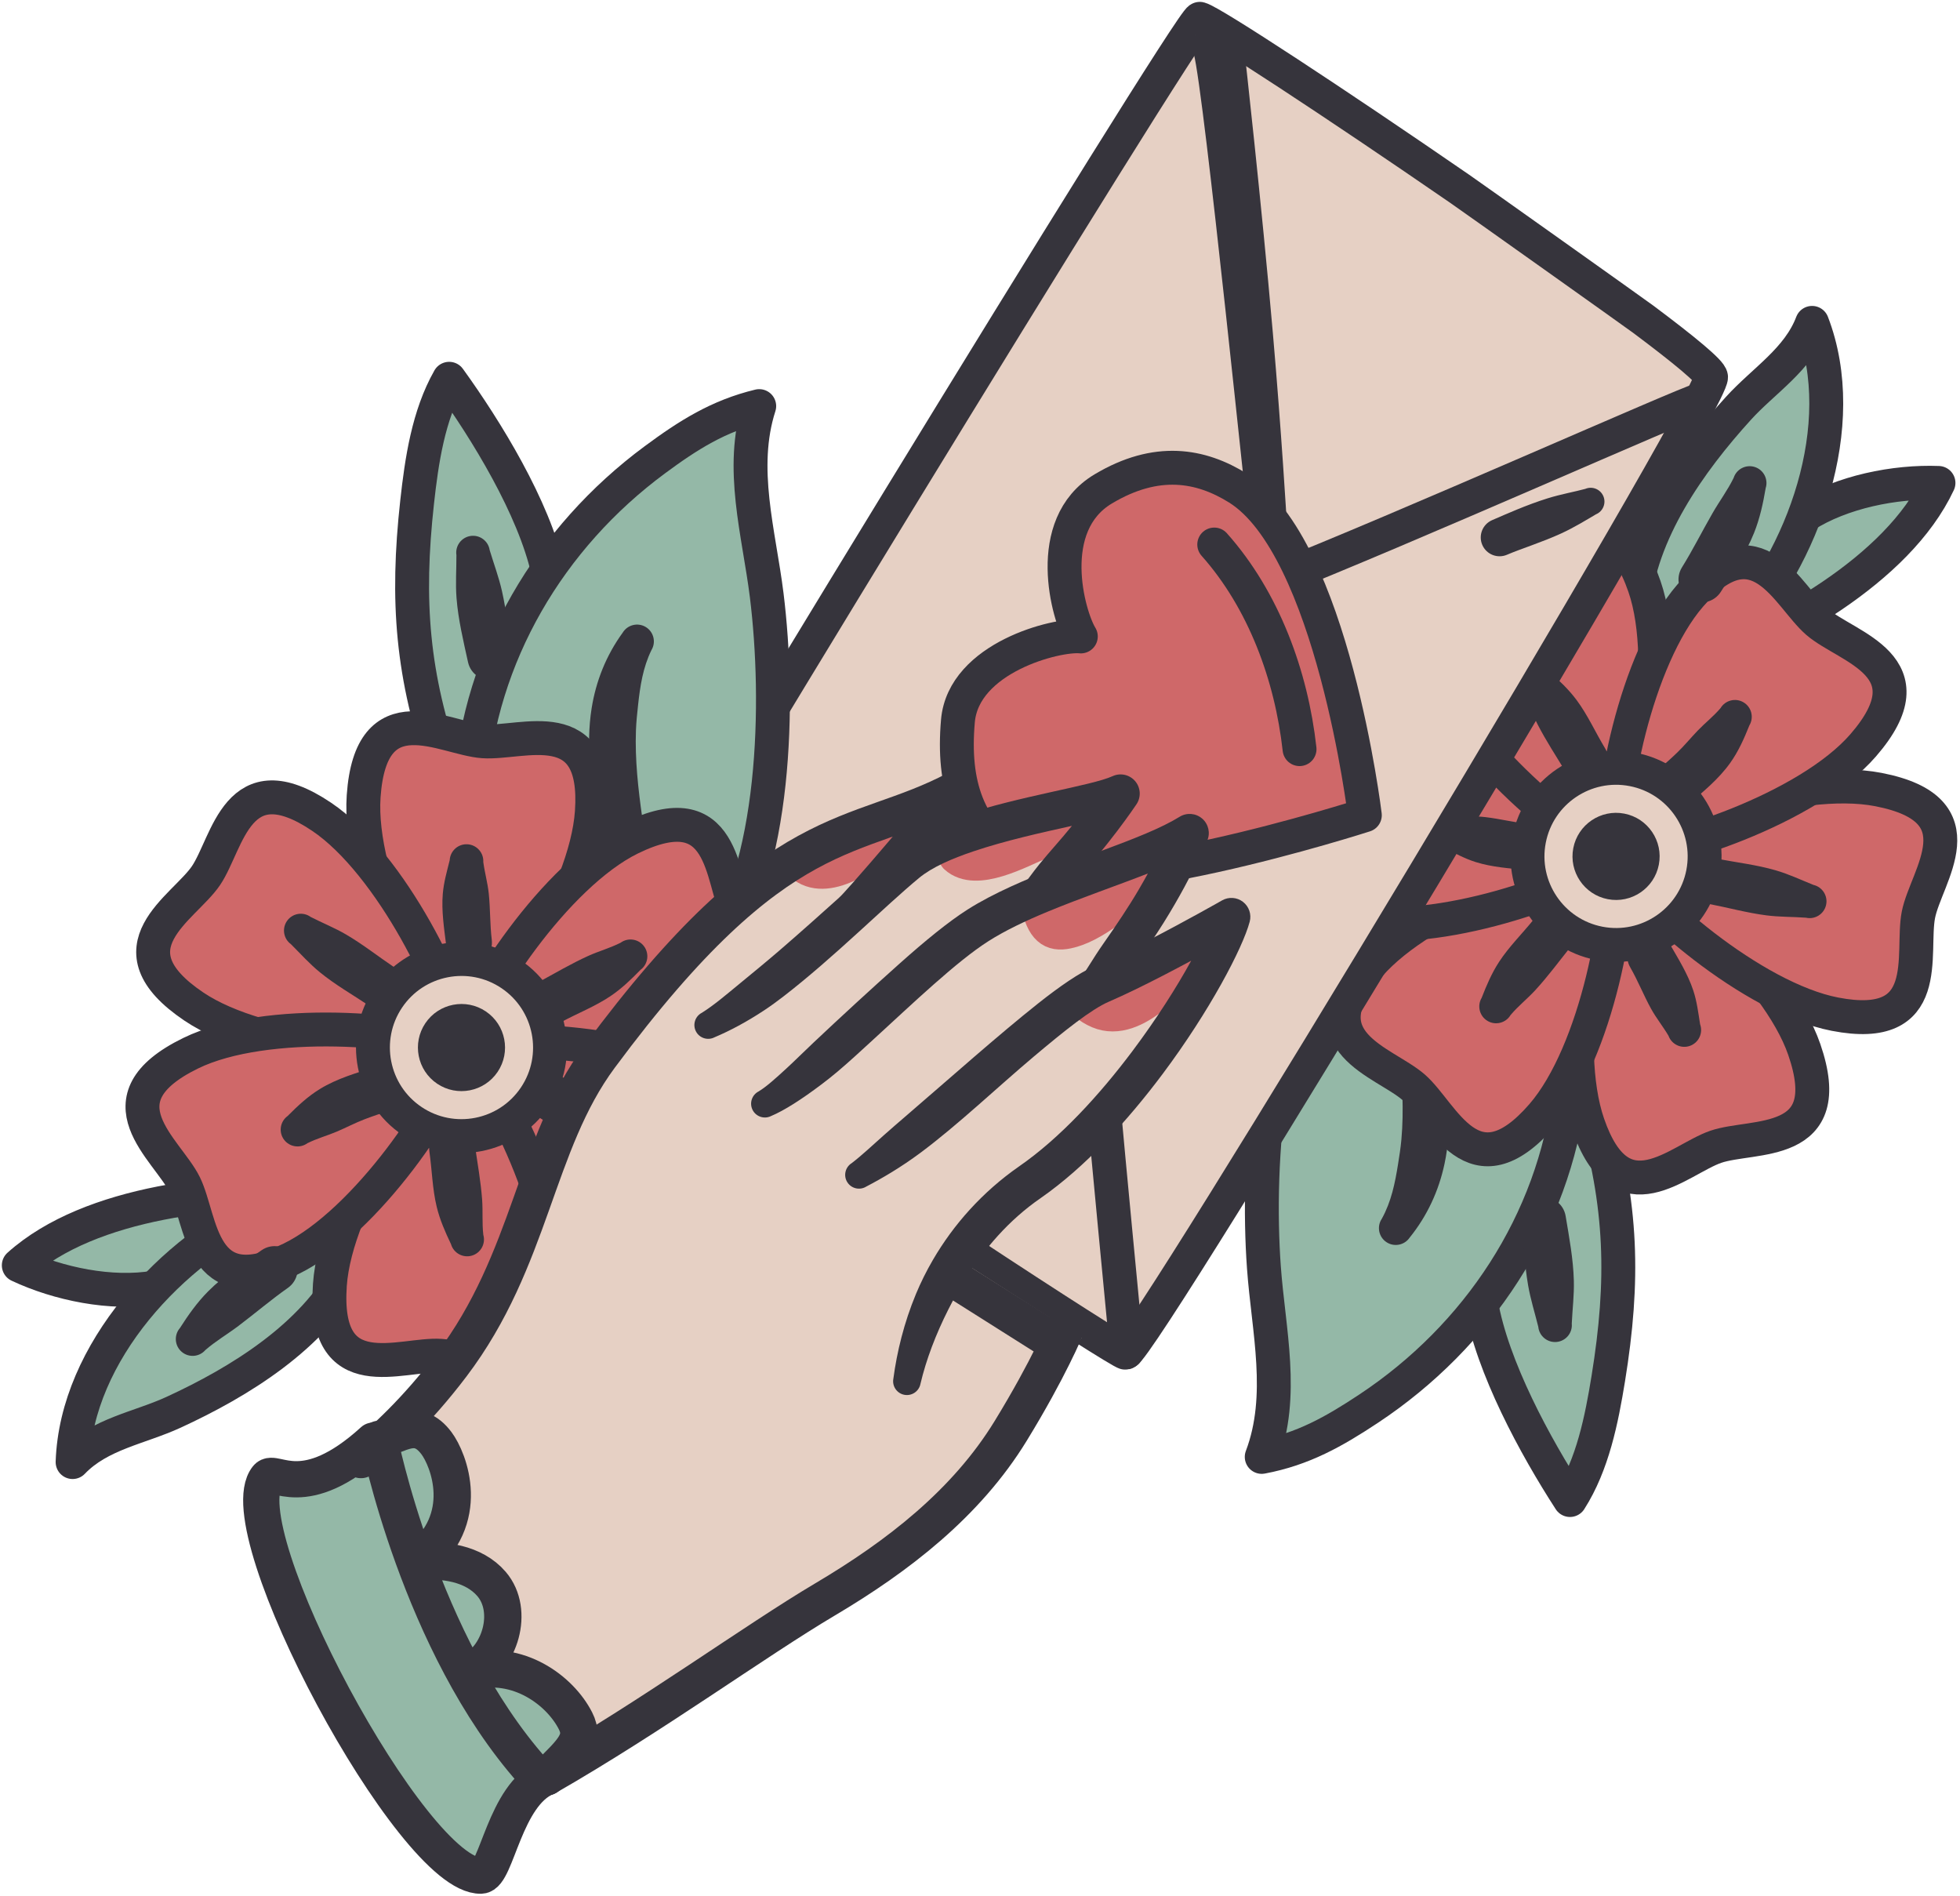 <?xml version="1.0" encoding="UTF-8" standalone="no"?><!DOCTYPE svg PUBLIC "-//W3C//DTD SVG 1.1//EN" "http://www.w3.org/Graphics/SVG/1.1/DTD/svg11.dtd"><svg width="100%" height="100%" viewBox="0 0 1518 1468" version="1.1" xmlns="http://www.w3.org/2000/svg" xmlns:xlink="http://www.w3.org/1999/xlink" xml:space="preserve" xmlns:serif="http://www.serif.com/" style="fill-rule:evenodd;clip-rule:evenodd;stroke-linecap:round;stroke-linejoin:round;stroke-miterlimit:1.5;"><clipPath id="_clip1"><rect x="0" y="0" width="1517.31" height="1467.9"/></clipPath><g clip-path="url(#_clip1)"><g><g><path d="M1234.57,859.201c21.856,73.862 23.403,132.163 11.019,208.385c-5.15,31.696 -12.054,66.445 -29.659,93.996c-26.94,-41.616 -60.242,-102.862 -68.821,-152.585" style="fill:#94b8a7;stroke:#36343c;stroke-width:26.25px;"/><path d="M1310.43,516.455c66.56,-24.946 159.116,-74.62 190.903,-142.485c-33.705,-1.317 -75.067,6.964 -103.791,25.413" style="fill:#94b8a7;stroke:#36343c;stroke-width:26.25px;"/><path d="M1341.34,491.389c55.405,-59.571 92.641,-162.038 62.108,-241.361c-10.782,28.422 -37.32,44.482 -56.97,66.091c-37.836,41.609 -76.571,96.132 -81.476,153.754" style="fill:#94b8a7;stroke:#36343c;stroke-width:26.25px;"/><path d="M1215.62,845.296c-12.295,101.149 -71.255,189.578 -155.533,245.466c-26.868,17.816 -50.923,31.43 -82.893,37.42c17.936,-47.351 5.198,-98.083 1.697,-146.613c-5.959,-82.59 3.113,-212.385 55.898,-277.592" style="fill:#94b8a7;stroke:#36343c;stroke-width:26.25px;"/><path d="M1083.97,814.642c-0.883,-9.774 6.336,-18.426 16.11,-19.309c9.774,-0.883 18.427,6.335 19.31,16.11c2.64,29.144 5.602,60.623 -0.625,89.795c-4.455,20.872 -13.328,40.194 -26.98,57.109c-4.031,5.951 -12.135,7.51 -18.087,3.479c-5.951,-4.031 -7.511,-12.136 -3.479,-18.087c7.326,-13.227 10.205,-27.539 12.543,-42.147c1.014,-6.334 2.029,-12.7 2.606,-19.16c2.015,-22.556 0.585,-45.824 -1.398,-67.79Z" style="fill:#36343c;"/><path d="M1250.98,662.616c-20.843,34.57 -42.183,146.674 -21.058,207.868c25.744,74.574 69.917,27.576 98.884,17.576c28.967,-10 95.289,1.964 68.586,-75.389c-21.125,-61.193 -108.681,-135.705 -146.412,-150.055" style="fill:#cf6869;stroke:#36343c;stroke-width:26.25px;stroke-linejoin:miter;"/><path d="M1251.62,663.172c19.517,35.335 105.932,109.868 169.489,122.171c77.455,14.992 58.841,-46.763 64.664,-76.849c5.823,-30.086 49.345,-81.54 -30.996,-97.091c-63.557,-12.302 -171.865,26.268 -203.157,51.769" style="fill:#cf6869;stroke:#36343c;stroke-width:26.25px;stroke-linejoin:miter;"/><path d="M1251.14,661.783c-40.36,-0.765 -148.115,36.806 -190.547,85.697c-51.712,59.582 11.077,74.339 34.22,94.425c23.144,20.086 45.944,83.504 99.582,21.702c42.433,-48.891 63.184,-161.973 56.745,-201.824" style="fill:#cf6869;stroke:#36343c;stroke-width:26.25px;stroke-linejoin:miter;"/><path d="M1251.62,663.172c-31.293,25.501 -139.278,62.406 -202.835,50.104c-77.455,-14.993 -37.142,-65.341 -31.319,-95.427c5.824,-30.086 -15.355,-94.064 64.986,-78.513c63.558,12.302 149.651,88.5 169.168,123.836" style="fill:#cf6869;stroke:#36343c;stroke-width:26.25px;stroke-linejoin:miter;"/><path d="M1250.98,662.616c-37.73,-14.35 -123.684,-89.415 -144.808,-150.608c-25.744,-74.575 38.015,-64.836 66.982,-74.836c28.967,-10 73.785,-60.33 100.488,17.023c21.124,61.193 -1.819,173.851 -22.662,208.421" style="fill:#cf6869;stroke:#36343c;stroke-width:26.25px;stroke-linejoin:miter;"/><path d="M1251.14,661.783c-6.438,-39.85 15.594,-151.821 58.027,-200.712c51.711,-59.582 75.157,0.505 98.301,20.591c23.143,20.086 89.139,33.734 35.501,95.536c-42.432,48.891 -151.468,85.351 -191.829,84.585" style="fill:#cf6869;stroke:#36343c;stroke-width:26.25px;stroke-linejoin:miter;"/><path d="M1177.49,947.502c-1.611,-9.681 4.942,-18.848 14.623,-20.459c9.681,-1.61 18.848,4.942 20.458,14.623c2.776,16.64 5.9,33.256 6.358,50.061c0.306,11.187 -1.09,22.01 -1.611,33.211c0.702,7.154 -4.536,13.532 -11.69,14.234c-7.153,0.703 -13.532,-4.535 -14.234,-11.689c-2.684,-10.863 -5.993,-21.223 -7.896,-32.228c-2.732,-15.799 -3.375,-31.88 -6.008,-47.753Z" style="fill:#36343c;"/><path d="M1332.84,458.163c-5.2,8.323 -16.179,10.859 -24.502,5.659c-8.324,-5.199 -10.86,-16.178 -5.66,-24.502c8.23,-13.186 15.606,-27.975 23.745,-42.091c5.419,-9.398 11.716,-17.802 16.267,-27.173c2.195,-6.845 9.535,-10.619 16.38,-8.424c6.844,2.195 10.619,9.535 8.423,16.38c-1.984,11.654 -4.458,23.357 -9.044,34.781c-6.544,16.302 -16.725,31.162 -25.609,45.37Z" style="fill:#36343c;"/><path d="M1323.28,699.936c-9.639,-1.844 -15.967,-11.168 -14.122,-20.807c1.844,-9.639 11.168,-15.967 20.807,-14.122c15.19,2.899 30.558,4.671 45.333,8.962c10.12,2.938 19.366,7.335 29.203,11.284c7.004,1.617 11.377,8.617 9.76,15.621c-1.617,7.003 -8.616,11.377 -15.62,9.76c-10.354,-0.747 -20.371,-0.487 -30.607,-1.807c-15.066,-1.943 -29.758,-6.013 -44.754,-8.891Z" style="fill:#36343c;"/><path d="M1305.96,624.232c-7.493,6.339 -18.722,5.402 -25.061,-2.09c-6.338,-7.493 -5.401,-18.722 2.091,-25.06c5.576,-4.688 10.817,-9.352 15.782,-14.115c5.839,-5.601 10.821,-11.754 16.375,-17.501c5.597,-5.793 11.807,-10.61 17.377,-17.096c3.694,-6.166 11.7,-8.173 17.866,-4.479c6.166,3.695 8.173,11.701 4.478,17.867c-4.26,10.634 -8.596,20.268 -14.847,29.033c-9.051,12.69 -21.267,22.628 -34.061,33.441Z" style="fill:#36343c;"/><path d="M1243.08,579.403c5.085,8.393 2.4,19.337 -5.994,24.422c-8.393,5.086 -19.337,2.4 -24.422,-5.993c-7.43,-12.249 -15.279,-24.19 -21.794,-36.856c-4.198,-8.162 -6.903,-16.622 -11.48,-24.695c-4.525,-5.586 -3.663,-13.794 1.922,-18.318c5.586,-4.525 13.794,-3.664 18.319,1.922c7.886,6.986 15.239,13.898 21.458,22.258c8.59,11.547 14.495,24.875 21.991,37.26Z" style="fill:#36343c;"/><path d="M1188.35,711.365c6.118,-7.674 17.315,-8.938 24.989,-2.82c7.674,6.118 8.937,17.315 2.819,24.988c-8.924,11.207 -17.416,22.7 -27.048,33.192c-6.207,6.761 -13.211,12.224 -19.203,19.31c-3.677,6.177 -11.677,8.206 -17.854,4.53c-6.176,-3.677 -8.206,-11.677 -4.529,-17.854c3.829,-9.815 7.772,-19.104 13.466,-27.83c7.866,-12.053 18.331,-22.202 27.36,-33.516Z" style="fill:#36343c;"/><path d="M1262.64,749.167c-4.902,-8.502 -1.979,-19.385 6.523,-24.287c8.502,-4.902 19.384,-1.979 24.286,6.523c6.669,11.551 13.799,22.981 17.974,35.587c2.85,8.606 3.858,17.241 5.3,26.214c2.438,6.762 -1.072,14.232 -7.834,16.67c-6.762,2.438 -14.232,-1.072 -16.67,-7.834c-4.267,-7.234 -9.349,-13.433 -13.41,-20.761c-5.805,-10.474 -10.167,-21.689 -16.169,-32.112Z" style="fill:#36343c;"/><path d="M1185.89,638.361c9.765,0.981 16.896,9.706 15.914,19.471c-0.982,9.765 -9.706,16.895 -19.471,15.914c-13.272,-1.327 -26.714,-2.208 -39.387,-6.175c-8.652,-2.708 -16.252,-6.929 -24.38,-10.996c-6.914,-1.967 -10.93,-9.176 -8.964,-16.09c1.967,-6.914 9.177,-10.931 16.091,-8.964c8.364,0.757 16.364,0.248 24.684,1.227c11.894,1.4 23.546,4.403 35.513,5.613Z" style="fill:#36343c;"/><path d="M1318.95,676.204c-7.193,37.16 -43.202,61.489 -80.361,54.297c-37.16,-7.193 -61.49,-43.202 -54.297,-80.361c7.192,-37.16 43.201,-61.49 80.361,-54.297c37.16,7.192 61.489,43.201 54.297,80.361Z" style="fill:#e6d0c4;stroke:#36343c;stroke-width:26.25px;stroke-linejoin:miter;"/><path d="M1284.75,669.584c-3.539,18.282 -21.255,30.253 -39.538,26.714c-18.283,-3.539 -30.253,-21.255 -26.714,-39.538c3.538,-18.283 21.255,-30.253 39.538,-26.714c18.282,3.538 30.253,21.255 26.714,39.538Z" style="fill:#36343c;"/></g><g><path d="M747.736,968.505c68.105,44.952 122.251,79.426 123.965,78.996c13.538,-3.397 454.323,-735.189 453.479,-755.49c-0.169,-4.073 -20.825,-21.107 -52.63,-44.887c-5.447,-4.073 -132.33,-94.246 -142.122,-100.989c-95.236,-65.586 -191.583,-128.92 -201.197,-131.553c-6.361,-1.742 -461.662,744.245 -461.112,752.845c0.274,4.278 17.148,18.587 43.856,38.634c56.104,42.11 155.601,109.535 235.761,162.444Z" style="fill:#e6d0c4;stroke:#36343c;stroke-width:26.25px;"/><path d="M983.06,450.707c101.569,-39.995 325.313,-139.706 333.389,-140.96m-443.791,737.12c-1.082,-16.619 -25.7,-258.632 -32.339,-368.022" style="fill:#e6d0c4;stroke:#36343c;stroke-width:26.25px;"/><path d="M472.862,770.364c9.507,-3.598 300.307,-86.597 339.119,-99.337" style="fill:#e6d0c4;stroke:#36343c;stroke-width:26.25px;"/><path d="M937.431,39.016c8.411,32.069 41.862,365.046 46.658,402.343" style="fill:#e6d0c4;stroke:#36343c;stroke-width:26.25px;"/><path d="M741.894,558.353c4.27,-49.218 76.64,-67.416 95.191,-65.511c-9.816,-15.857 -29.54,-86.227 17.354,-114.245c41.259,-24.652 75.522,-18.682 104.565,-0.498c72.954,45.676 98.05,253.167 98.05,253.167c0,-0 -219.93,70.934 -269.792,37.129c-37.799,-25.628 -49.638,-60.824 -45.368,-110.042Z" style="fill:#cf6869;stroke:#36343c;stroke-width:26.25px;"/><path d="M940.419,421.669c38.364,43.048 59.783,101.715 66.067,158.436" style="fill:none;stroke:#36343c;stroke-width:26.25px;"/></g><path d="M423.115,1376.34c-32.174,13.401 -38.537,75.777 -50.54,76.103c-52.822,1.434 -197.424,-268.374 -165.742,-308.244c5.816,-7.32 28.42,20.338 82.192,-28.618" style="fill:#94b8a7;stroke:#36343c;stroke-width:28.06px;"/><g><path d="M344.727,596.257c-25.604,-72.649 -30.129,-130.794 -21.658,-207.55c3.523,-31.918 8.642,-66.974 24.815,-95.389c29.032,40.185 65.422,99.647 76.531,148.867" style="fill:#94b8a7;stroke:#36343c;stroke-width:26.25px;"/><path d="M245.953,923.278c-71.016,-3.043 -175.623,6.519 -231.399,56.571c30.511,14.381 71.821,22.918 105.47,17.159" style="fill:#94b8a7;stroke:#36343c;stroke-width:26.25px;"/><path d="M207.702,934.272c-74.277,33.188 -148.588,112.962 -151.474,197.91c21.029,-21.95 51.733,-26.365 78.264,-38.579c51.086,-23.518 108.045,-58.573 135.073,-109.698" style="fill:#94b8a7;stroke:#36343c;stroke-width:26.25px;"/><path d="M364.356,609.175c7.108,-101.645 61.47,-192.973 142.781,-253.096c25.921,-19.167 49.249,-33.992 80.871,-41.61c-15.492,48.207 -0.177,98.222 5.801,146.509c10.173,82.177 7.749,212.266 -41.634,280.087" style="fill:#94b8a7;stroke:#36343c;stroke-width:26.25px;"/><path d="M497.403,633.058c1.382,9.716 -5.385,18.726 -15.101,20.108c-9.716,1.381 -18.726,-5.385 -20.108,-15.102c-4.127,-28.971 -8.694,-60.257 -3.967,-89.709c3.382,-21.073 11.256,-40.823 24.025,-58.414c3.722,-6.149 11.736,-8.121 17.886,-4.399c6.15,3.721 8.121,11.735 4.4,17.885c-6.641,13.584 -8.784,28.025 -10.373,42.733c-0.689,6.378 -1.377,12.788 -1.623,19.268c-0.859,22.63 1.759,45.794 4.861,67.63Z" style="fill:#36343c;"/><path d="M357.784,811.962c32.693,-23.678 96.138,-118.534 100.601,-183.117c5.44,-78.705 -53.585,-52.701 -84.157,-54.814c-30.571,-2.113 -86.947,-39.039 -92.589,42.599c-4.464,64.583 47.02,167.381 76.145,195.332" style="fill:#cf6869;stroke:#36343c;stroke-width:26.25px;stroke-linejoin:miter;"/><path d="M357.412,811.201c-4.16,-40.153 -54.585,-142.525 -108.284,-178.682c-65.44,-44.063 -72.433,20.056 -89.549,45.475c-17.115,25.419 -77.282,55.779 -9.403,101.484c53.699,36.157 168.467,42.97 207.236,31.723" style="fill:#cf6869;stroke:#36343c;stroke-width:26.25px;stroke-linejoin:miter;"/><path d="M357.311,812.666c36.853,16.474 150.722,23.99 208.884,-4.436c70.88,-34.642 18.849,-72.757 5.393,-100.289c-13.456,-27.532 -9.666,-94.818 -83.187,-58.885c-58.162,28.426 -121.446,124.411 -131.09,163.61" style="fill:#cf6869;stroke:#36343c;stroke-width:26.25px;stroke-linejoin:miter;"/><path d="M357.412,811.201c38.769,-11.248 152.59,-3.028 206.288,33.129c65.441,44.063 8.66,74.658 -8.455,100.077c-17.116,25.42 -22.618,92.587 -90.497,46.882c-53.698,-36.157 -103.176,-139.936 -107.336,-180.088" style="fill:#cf6869;stroke:#36343c;stroke-width:26.25px;stroke-linejoin:miter;"/><path d="M357.784,811.962c29.125,27.951 78.917,130.633 74.454,195.216c-5.44,78.705 -60.326,44.829 -90.898,42.716c-30.571,-2.113 -91.491,26.706 -85.849,-54.931c4.464,-64.583 69.6,-159.322 102.293,-183.001" style="fill:#cf6869;stroke:#36343c;stroke-width:26.25px;stroke-linejoin:miter;"/><path d="M357.311,812.666c-9.644,39.198 -73.673,133.66 -131.835,162.086c-70.88,34.642 -68.986,-29.829 -82.442,-57.361c-13.456,-27.532 -68.874,-65.881 4.647,-101.813c58.163,-28.426 172.777,-19.386 209.63,-2.912" style="fill:#cf6869;stroke:#36343c;stroke-width:26.25px;stroke-linejoin:miter;"/><path d="M397.221,505.153c2.104,9.586 -3.971,19.076 -13.558,21.179c-9.586,2.103 -19.076,-3.972 -21.179,-13.558c-3.622,-16.476 -7.592,-32.91 -8.909,-49.669c-0.877,-11.157 -0.036,-22.038 -0.088,-33.251c-1.067,-7.108 3.837,-13.746 10.946,-14.813c7.108,-1.067 13.746,3.838 14.813,10.946c3.237,10.711 7.071,20.889 9.534,31.782c3.536,15.639 5,31.667 8.441,47.384Z" style="fill:#36343c;"/><path d="M202.546,968.179c8.039,-5.63 19.136,-3.675 24.766,4.364c5.63,8.038 3.675,19.136 -4.364,24.766c-12.727,8.922 -25.295,19.654 -38.303,29.468c-8.66,6.533 -17.739,11.81 -25.59,18.657c-4.695,5.443 -12.926,6.05 -18.369,1.355c-5.443,-4.695 -6.05,-12.926 -1.355,-18.369c6.38,-9.953 13.231,-19.758 21.916,-28.483c12.392,-12.449 27.57,-22.151 41.299,-31.758Z" style="fill:#36343c;"/><path d="M305.815,749.361c8.152,5.464 10.334,16.519 4.87,24.671c-5.464,8.152 -16.519,10.334 -24.671,4.87c-12.85,-8.604 -26.304,-16.239 -38.228,-25.962c-8.168,-6.659 -14.96,-14.319 -22.473,-21.797c-5.815,-4.225 -7.106,-12.377 -2.881,-18.192c4.225,-5.816 12.376,-7.107 18.192,-2.882c9.239,4.733 18.561,8.408 27.468,13.622c13.109,7.675 25.043,17.162 37.723,25.67Z" style="fill:#36343c;"/><path d="M292.177,825.813c9.374,-2.907 19.344,2.343 22.252,11.716c2.907,9.374 -2.343,19.344 -11.716,22.252c-6.964,2.136 -13.611,4.382 -20.042,6.826c-7.563,2.874 -14.554,6.591 -21.911,9.712c-7.416,3.145 -15.014,5.153 -22.676,8.948c-5.81,4.233 -13.963,2.952 -18.195,-2.858c-4.233,-5.81 -2.952,-13.963 2.858,-18.196c8.076,-8.124 15.832,-15.299 25.011,-20.924c13.289,-8.146 28.417,-12.521 44.419,-17.476Z" style="fill:#36343c;"/><path d="M332.546,891.649c-1.401,-9.714 5.346,-18.738 15.06,-20.14c9.713,-1.402 18.737,5.346 20.139,15.06c2.054,14.178 4.613,28.237 5.661,42.441c0.676,9.153 -0.14,17.998 0.919,27.218c1.983,6.909 -2.017,14.128 -8.927,16.111c-6.909,1.982 -14.128,-2.018 -16.111,-8.927c-4.53,-9.512 -8.598,-18.748 -11.056,-28.873c-3.395,-13.986 -3.624,-28.562 -5.685,-42.89Z" style="fill:#36343c;"/><path d="M434.486,791.56c-8.63,4.674 -19.431,1.462 -24.104,-7.168c-4.674,-8.629 -1.462,-19.43 7.167,-24.104c12.594,-6.828 24.901,-14.09 37.868,-19.985c8.354,-3.798 16.936,-6.091 25.221,-10.272c5.798,-4.249 13.955,-2.992 18.204,2.806c4.249,5.798 2.991,13.955 -2.807,18.204c-7.359,7.539 -14.618,14.549 -23.269,20.357c-11.95,8.021 -25.548,13.275 -38.28,20.162Z" style="fill:#36343c;"/><path d="M380.868,727.736c1.191,9.741 -5.752,18.617 -15.493,19.807c-9.742,1.191 -18.617,-5.752 -19.808,-15.493c-1.625,-13.239 -3.723,-26.546 -2.641,-39.781c0.739,-9.036 3.185,-17.378 5.364,-26.201c0.398,-7.177 6.547,-12.681 13.725,-12.284c7.177,0.398 12.681,6.547 12.284,13.725c1.101,8.326 3.357,16.017 4.232,24.349c1.251,11.91 0.885,23.938 2.337,35.878Z" style="fill:#36343c;"/><path d="M408.225,859.722c-8.605,-4.719 -11.76,-15.536 -7.042,-24.141c4.719,-8.606 15.537,-11.761 24.142,-7.042c11.698,6.406 23.728,12.47 33.843,21.073c6.906,5.873 12.253,12.728 18.146,19.647c5.596,4.512 6.476,12.718 1.964,18.314c-4.511,5.596 -12.717,6.476 -18.313,1.965c-7.404,-3.965 -14.967,-6.622 -22.243,-10.775c-10.401,-5.935 -19.954,-13.252 -30.497,-19.041Z" style="fill:#36343c;"/><path d="M300.527,772.898c21.139,-31.396 63.792,-39.722 95.187,-18.583c31.396,21.14 39.723,63.792 18.583,95.188c-21.14,31.396 -63.792,39.723 -95.188,18.583c-31.395,-21.14 -39.722,-63.792 -18.582,-95.188Z" style="fill:#e6d0c4;stroke:#36343c;stroke-width:26.25px;stroke-linejoin:miter;"/><path d="M329.424,792.356c10.401,-15.447 31.386,-19.544 46.833,-9.143c15.447,10.401 19.544,31.386 9.143,46.833c-10.401,15.446 -31.386,19.543 -46.833,9.142c-15.447,-10.401 -19.544,-31.386 -9.143,-46.832Z" style="fill:#36343c;"/></g><g><path d="M659.435,706.618c31.044,-33.806 81.379,-95.102 81.379,-95.102c-78.833,41.869 -137.004,18.462 -276.491,206.767c-50.245,67.828 -52.545,156.847 -114.718,238.892c-47.611,62.828 -70.03,72.931 -70.03,72.931c-0,-0 159.051,225.266 197.079,211.657c44.316,-15.86 9.128,-27.237 81.533,-65.629c176.817,-93.754 279.48,-240.031 279.48,-240.031l-91.252,-58.252c1.271,-19.351 -1.346,-17.073 12.653,-29.662c18.64,-16.765 39.468,-30.451 57.678,-47.675c7.471,-7.066 12.11,-16.51 19.65,-23.547c10.369,-9.677 22.928,-17.202 32.795,-27.396c6.533,-6.75 12.742,-14.977 18.36,-22.539c13.516,-18.195 20.571,-37.045 30.305,-56.818c3.613,-7.34 9.981,-12.708 13.75,-19.928c3.813,-7.301 3.098,-15.119 5.927,-22.56c2.621,-6.893 7.555,-12.691 10.312,-19.498c0.146,-0.362 -0.615,0.482 -0.902,0.746c-0.816,0.749 -1.566,1.565 -2.389,2.31c-2.418,2.187 -4.874,4.331 -7.292,6.516c-6.797,6.141 -14.267,11.48 -20.959,17.746c-5.713,5.348 -11.969,8.269 -19.48,10.76c-8.419,2.792 -17.681,5.084 -25.644,9.173c-9.763,5.013 -19.797,12.117 -31.277,12.688c-1.004,0.05 -0.88,-4.769 -0.812,-5.206c0.73,-4.689 3.581,-8.378 6.753,-11.759c8.267,-8.811 19.687,-14.755 27.331,-23.884c11.955,-14.277 5.259,-36.101 13.12,-52.271c3.638,-7.484 10.949,-12.13 17.19,-17.264c1.409,-1.158 6.811,-5.116 7.971,-7.358c0.303,-0.585 -1.275,0.332 -1.912,0.503c-0.104,0.028 -2.645,0.797 -2.649,0.798c-3.166,0.959 -6.072,2.225 -9.077,3.602c-7.279,3.336 -13.816,7.608 -20.767,11.491c-23.46,13.102 -50.157,17.878 -74.502,29.216c-5.692,2.651 -11.422,5.144 -17.332,7.263c-0.267,0.095 -4.882,2.282 -5.324,1.772c-0.441,-0.509 1.919,-3.813 2.343,-4.333c3.739,-4.596 8.807,-8.088 13.496,-11.637c17.18,-13.003 35.838,-22.874 52.064,-37.281c4.98,-4.421 10.152,-8.633 13.646,-14.385c0.282,-0.465 3.079,-4.704 2.322,-5.7c-3.144,-4.137 -9.991,-2.701 -14.212,-2.294c-13.777,1.326 -27.88,7.315 -41.081,11.147c-21.301,6.184 -42.575,3.545 -63.948,8.315c-17.17,3.832 -30.746,12.41 -45.81,21.062c-5.524,3.172 16.388,-9.54 10.924,-6.304c-13.003,7.702 -36.915,29.287 -50.201,42.958" style="fill:#e6d0c4;"/><path d="M840.425,776.93c3.153,2.673 6.699,4.862 10.504,6.471c28.372,12.001 60.53,-28.481 76.142,-46.852l-76.701,37.142" style="fill:none;stroke:#cf6869;stroke-width:26.25px;"/><path d="M869.879,682.768c-22.259,5.648 -44.219,13.949 -63.647,26.352c5.294,14.466 13.767,15.258 27.739,10.281c19.765,-7.039 48.124,-32.058 64.152,-45.507" style="fill:none;stroke:#cf6869;stroke-width:26.25px;"/><path d="M624.237,671.903c20.845,12.422 53.749,-14.229 67.805,-26.432" style="fill:none;stroke:#cf6869;stroke-width:26.25px;"/><path d="M740.249,663.511c15.742,14.466 49.369,-4.368 65.985,-11.319c5.478,-2.292 21.52,-11.966 26.495,-15.238l-69.393,14.815" style="fill:none;stroke:#cf6869;stroke-width:26.25px;"/><path d="M423.228,1375.75c81.633,-46.808 161.843,-105.266 215.755,-137.206c56.577,-33.52 109.417,-74.413 143.751,-130.438c29.991,-48.936 42.516,-79.932 42.516,-79.932m-165.815,-321.559c31.044,-33.806 81.379,-95.102 81.379,-95.102c-78.833,41.869 -137.004,18.462 -276.491,206.767c-50.245,67.828 -52.545,156.847 -114.718,238.892c-26.781,35.341 -52.581,58.997 -70.03,72.931" style="fill:none;stroke:#36343c;stroke-width:29.17px;"/><path d="M553.381,803.253c-5.238,2.705 -11.687,0.649 -14.392,-4.589c-2.705,-5.238 -0.649,-11.687 4.589,-14.392c9.462,-5.911 19.208,-14.281 30.035,-23.189c9.522,-7.833 19.685,-16.145 29.845,-24.885c33.011,-28.396 66.752,-60.026 89.635,-78.894c12.396,-10.231 30.844,-18.765 51.528,-25.749c44.748,-15.111 100.682,-23.045 117.124,-30.541c6.095,-2.765 13.286,-1.108 17.555,4.046c4.27,5.153 4.561,12.527 0.711,18.001c-0,-0 -22.57,33.777 -49.345,61.046c-2.417,2.462 -4.869,4.853 -7.471,7.028c-6.637,5.55 -13.398,10.102 -19.933,14.134c-4.519,3.785 -11.262,3.188 -15.047,-1.331c-3.785,-4.52 -3.188,-11.262 1.331,-15.047c5.269,-5.811 9.885,-12.894 15.532,-19.78c8.13,-9.912 17.188,-19.716 24.74,-29.141c0.118,-0.147 0.235,-0.294 0.352,-0.44c-23.285,5.153 -51.419,11.369 -76.214,19.715c-16.871,5.678 -32.092,12.291 -42.185,20.65c-26.403,21.83 -66.294,61.88 -104.979,91.706c-4.962,3.826 -9.922,7.454 -14.909,10.747c-13.537,8.937 -26.677,15.952 -38.502,20.905Z" style="fill:#36343c;"/><path d="M293.557,1114.62c15.132,-2.641 29.162,-17.336 44.446,2.901c9.466,12.533 28.005,59.059 -14.554,91.899c19.489,-2.153 43.418,1.044 57.239,17.173c17.973,20.975 6.172,58.45 -16.526,67.865c36.903,-9.541 69.484,14.388 81.54,38.084c7.686,15.105 -2.361,23.662 -22.183,43.322l-10.833,-4.14c-87.668,-98.639 -119.129,-257.104 -119.129,-257.104Z" style="fill:#94b8a7;stroke:#36343c;stroke-width:28.92px;"/><path d="M712.901,1071.54c-1.067,5.798 -6.641,9.638 -12.439,8.571c-5.798,-1.068 -9.638,-6.642 -8.57,-12.44c2.778,-20.831 8.26,-43.388 17.521,-65.679c3.705,-8.917 8.091,-17.735 13.109,-26.347c15.932,-27.344 38.189,-52.525 66.65,-72.35c32.005,-22.117 62.617,-55.693 87.89,-89.371c18.596,-24.781 34.345,-49.596 45.505,-69.966c-6.961,3.742 -14.425,7.693 -21.999,11.6c-14.442,7.449 -29.278,14.732 -41.831,20.154c-13.715,5.916 -34.508,22.628 -58.117,42.506c-28.141,23.692 -58.952,53.057 -87.738,74.466c-15.065,11.204 -29.695,19.766 -41.935,26.141c-4.993,3.134 -11.592,1.625 -14.726,-3.368c-3.134,-4.993 -1.625,-11.591 3.368,-14.725c7.696,-5.857 15.856,-13.583 25.184,-21.867c5.386,-4.783 11.105,-9.719 17.035,-14.816c33.226,-28.559 71.721,-62.848 102.206,-87.017c17.104,-13.561 32.135,-23.816 43.025,-28.492c12.019,-5.157 26.221,-12.099 40.052,-19.19c30.584,-15.679 59.364,-32.096 59.364,-32.096c5.132,-2.937 11.527,-2.5 16.213,1.108c4.685,3.608 6.742,9.679 5.214,15.391c-5.501,20.588 -31.154,69.396 -67.34,117.765c-27.126,36.259 -60.103,72.299 -94.461,96.177c-24.963,17.211 -43.912,39.52 -58.505,63.022c-4.697,7.564 -9.007,15.208 -12.906,22.902c-9.931,19.599 -17.378,39.301 -21.769,57.921Z" style="fill:#36343c;"/><path d="M597.233,864.209c-5.259,2.665 -11.691,0.56 -14.357,-4.699c-2.665,-5.258 -0.559,-11.691 4.699,-14.356c6.029,-3.657 13.092,-10.043 21.453,-17.725c6.59,-6.054 13.623,-13.095 21.37,-20.394c20.467,-19.285 44.434,-41.354 66.691,-61.196c19.17,-17.09 37.502,-32.154 52.455,-41.622c9.959,-6.318 21.315,-12.18 33.409,-17.718c45.589,-20.876 102.523,-36.554 130.632,-53.999c5.51,-3.408 12.594,-2.843 17.494,1.394c4.9,4.238 6.48,11.166 3.903,17.109c0,0 -16.218,38.422 -43.283,78.118c-5.514,8.088 -11.161,16.5 -17.933,24.017c-6.849,7.602 -14.543,14.136 -22.364,20.518c-4.072,4.263 -10.839,4.417 -15.102,0.345c-4.263,-4.073 -4.417,-10.84 -0.345,-15.102c4.605,-6.312 8.508,-12.987 12.834,-19.627c1.826,-2.803 3.673,-5.567 5.586,-8.298c10.091,-14.407 19.775,-28.77 27.568,-42.098c2.525,-4.319 4.892,-8.5 7.086,-12.48c-23.814,9.337 -51.862,18.896 -77.974,29.718c-16.733,6.935 -32.607,14.447 -45.756,22.847c-24.417,15.595 -57.931,47.621 -89.635,76.671c-9.295,8.518 -18.339,16.905 -27.176,24.34c-4.184,3.519 -8.331,6.791 -12.38,9.846c-15.313,11.553 -28.844,20.201 -38.875,24.391Z" style="fill:#36343c;"/></g><path d="M733.816,987.116l85.362,53.907" style="fill:none;stroke:#36343c;stroke-width:29.17px;"/><path d="M934.852,42.796c-0.806,-8.009 5.042,-15.165 13.05,-15.971c8.008,-0.806 15.164,5.042 15.97,13.05c0,-0 13.106,116.629 21.928,217.851c6.741,77.334 10.733,145.625 10.733,145.625c0.59,5.866 -3.693,11.107 -9.558,11.698c-5.866,0.59 -11.107,-3.693 -11.698,-9.558c0,-0 -9.696,-67.718 -18.501,-144.844c-11.525,-100.95 -21.924,-217.851 -21.924,-217.851Z" style="fill:#36343c;"/><path d="M1167.19,429.568c-7.388,3.193 -15.979,-0.214 -19.171,-7.603c-3.193,-7.388 0.214,-15.979 7.602,-19.171c10.689,-4.619 26.91,-11.898 42.91,-16.874c10.815,-3.364 21.348,-5.147 29.269,-7.352c5.431,-2.293 11.702,0.254 13.995,5.685c2.293,5.431 -0.255,11.702 -5.686,13.995c-7.292,4.249 -16.581,10.075 -27.151,14.916c-14.826,6.79 -31.365,11.91 -41.768,16.404Z" style="fill:#36343c;"/></g></g></svg>